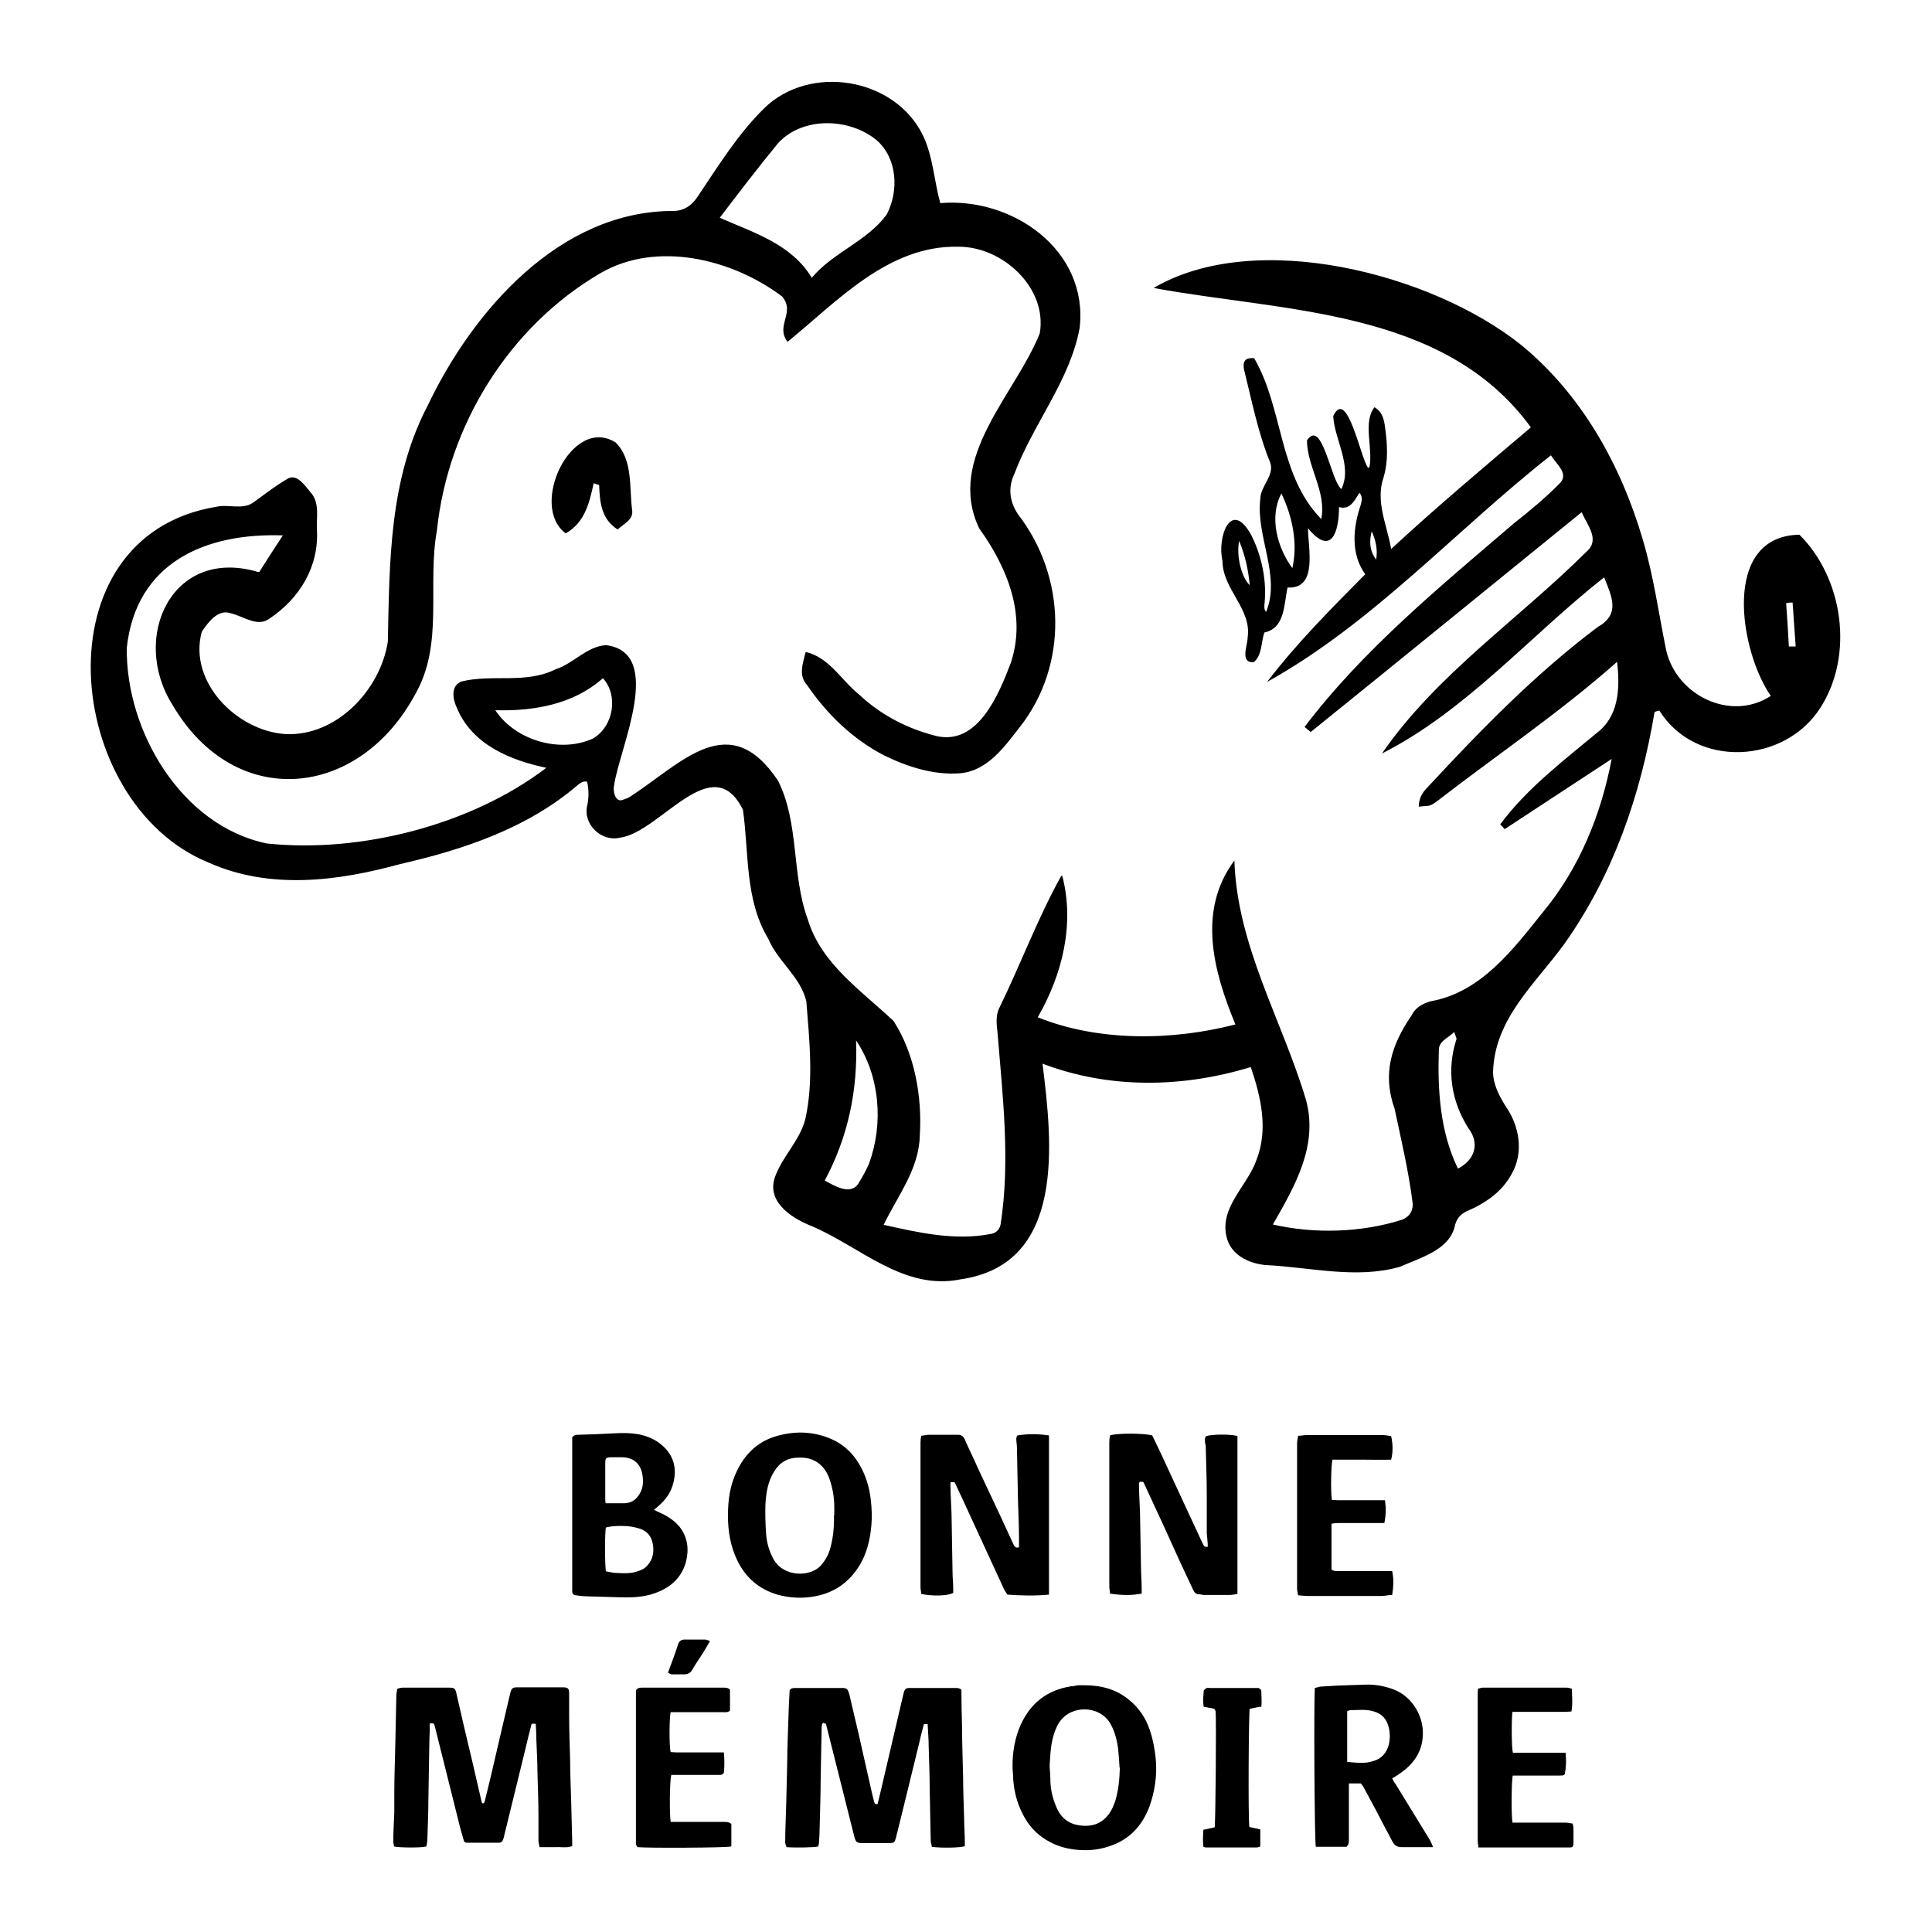 <?xml version="1.0" encoding="UTF-8"?> <svg xmlns="http://www.w3.org/2000/svg" id="b" viewBox="0 0 56.69 56.69"><defs><style>.d{fill:none;}</style></defs><g id="c"><g><g><path d="M7.61,16.78c.23-.36,.45-.71,.69-1.07-2.28-.08-4.31,.8-4.58,3.3-.03,2.44,1.6,5.22,4.11,5.74,2.74,.29,6-.54,8.2-2.22-1.04-.22-2.17-.67-2.62-1.75-.12-.25-.2-.64,.12-.78,.9-.23,1.89,.08,2.77-.36,.53-.17,.91-.67,1.48-.71,1.74,.22,.39,3.04,.24,4.11-.04,.15,.02,.48,.22,.44,.09-.03,.19-.06,.26-.11,1.52-.99,2.9-2.61,4.33-.46,.63,1.25,.39,2.75,.87,4.06,.39,1.31,1.58,2.1,2.52,2.99,.62,.96,.84,2.22,.77,3.35-.02,1-.65,1.77-1.06,2.63,1.03,.23,2.08,.47,3.13,.27,.16-.02,.27-.13,.3-.28,.29-1.86,.06-3.77-.09-5.63-.03-.25-.06-.51,.06-.74,.62-1.27,1.12-2.62,1.81-3.86,.01,0,.02,0,.03,0,.37,1.42,0,2.9-.72,4.15,1.79,.72,3.95,.69,5.8,.21-.64-1.55-1.13-3.33-.03-4.81,.08,2.51,1.4,4.68,2.1,7.02,.37,1.35-.33,2.54-.97,3.66,1.21,.28,2.6,.24,3.79-.14,.25-.1,.35-.31,.3-.57-.12-.91-.33-1.8-.52-2.69-.36-1.01-.1-1.86,.49-2.72,.12-.25,.33-.36,.57-.43,1.47-.26,2.41-1.51,3.29-2.61,1.07-1.29,1.71-2.86,2.02-4.5-1.07,.7-2.1,1.38-3.14,2.06-.04-.05-.08-.09-.13-.14,.8-1.08,1.91-1.91,2.94-2.77,.56-.51,.57-1.3,.49-2-1.67,1.48-3.51,2.72-5.27,4.08-.25,.19-.24,.13-.55,.17,0-.22,.09-.4,.25-.56,1.56-1.68,3.16-3.33,5-4.71,.67-.38,.42-.88,.19-1.46-2.17,1.71-4.05,3.92-6.52,5.17,1.6-2.32,4.01-3.94,6-5.92,.41-.35,.03-.77-.14-1.16-2.66,2.16-5.3,4.31-7.95,6.45-.06-.05-.12-.1-.18-.15,1.71-2.26,3.99-4.13,6.15-5.98,.47-.37,.94-.76,1.36-1.19,.24-.29-.14-.55-.28-.8-2.79,2.19-5.2,4.91-8.33,6.65,.88-1.15,1.87-2.14,2.88-3.16-.43-.59-.36-1.36-.14-2.01,.04-.13,.07-.27-.03-.38-.15,.23-.27,.51-.6,.42,0,.72-.22,1.46-.91,.62,0,.58,.3,1.79-.6,1.74-.11,.5-.07,1.19-.68,1.32-.1,.28-.06,.66-.31,.87-.42,.03-.18-.49-.18-.73,.12-.84-.74-1.41-.74-2.25-.16-.67,.24-1.83,.84-.76,.32,.63,.47,1.37,.39,2.07,0,.12,0,.12,.05,.2,.44-1.06-.3-2.22-.17-3.31,0-.39,.43-.7,.29-1.08-.36-.88-.54-1.82-.77-2.74-.04-.24,.05-.34,.3-.32,.86,1.47,.71,3.44,1.97,4.72,.16-.8-.42-1.54-.42-2.31,.45-.66,.7,1.2,1.01,1.43,.33-.68-.2-1.44-.24-2.14,.41-.87,.81,1.26,1.02,1.51,.01,0,.02,0,.04,0,.12-.55-.2-1.32,.15-1.77,.23,.13,.28,.35,.31,.58,.07,.49,.1,.99-.04,1.47-.25,.72,.1,1.4,.22,2.11,1.33-1.23,2.72-2.4,4.1-3.57-2.54-3.49-7.23-3.38-11.07-4.09,3-1.76,8.16-.42,10.77,1.66,1.78,1.45,2.94,3.53,3.58,5.71,.32,1.07,.47,2.18,.69,3.26,.3,1.32,1.89,2.11,3.07,1.34-.91-1.31-1.47-4.69,.84-4.73,1.28,1.27,1.61,3.52,.62,5.07-1.05,1.66-3.66,1.8-4.73,.09-.04,.01-.09,.02-.14,.04-.41,2.44-1.21,4.78-2.65,6.81-.85,1.17-2.04,2.18-2.09,3.75,0,.36,.18,.71,.37,1.01,.4,.57,.54,1.35,.18,1.98-.28,.53-.78,.87-1.32,1.1-.2,.09-.32,.25-.36,.47-.18,.68-1.02,.9-1.6,1.16-1.28,.37-2.65,.01-3.95-.05-.5-.05-1.02-.3-1.14-.83-.21-.87,.62-1.5,.88-2.26,.35-.89,.13-1.85-.17-2.72-1.99,.61-4.15,.65-6.11-.1,.29,2.33,.69,5.89-2.41,6.33-1.67,.34-2.95-.97-4.38-1.57-.63-.25-1.36-.76-1.03-1.51,.23-.57,.7-1.01,.86-1.62,.25-1.12,.12-2.32,.03-3.46-.17-.72-.84-1.17-1.12-1.84-.69-1.15-.56-2.51-.74-3.78-.9-1.82-2.43,.67-3.61,.82-.54,.13-1.09-.39-.96-.94,.05-.23,.05-.46,0-.7-.1-.03-.18,.02-.26,.08-1.48,1.28-3.37,1.91-5.25,2.34-1.83,.5-3.81,.75-5.6-.05-4.27-1.74-5.02-9.58,.23-10.44,.34-.08,.75,.09,1.06-.11,.35-.25,.69-.52,1.06-.73,.28-.12,.51,.27,.68,.46,.23,.3,.13,.71,.15,1.06,.06,1.08-.51,2.01-1.39,2.6-.36,.27-.78-.08-1.16-.16-.36-.12-.66,.29-.83,.55-.4,1.47,1.03,2.91,2.46,3,1.5,.07,2.78-1.3,3-2.71,.05-2.35,.04-4.76,1.16-6.91,1.33-2.8,3.88-5.73,7.21-5.73,.32,0,.55-.16,.72-.42,.6-.89,1.17-1.82,1.94-2.58,1.34-1.33,3.86-.92,4.68,.8,.29,.62,.32,1.32,.5,1.97,2.11-.18,4.35,1.37,4.09,3.66-.28,1.54-1.36,2.81-1.91,4.27-.2,.42-.15,.82,.1,1.2,1.41,1.82,1.49,4.42,.05,6.25-.46,.59-.95,1.28-1.75,1.35-.77,.06-1.54-.19-2.22-.52-.93-.48-1.68-1.21-2.27-2.07-.26-.29-.12-.63-.04-.97,.7,.16,1.05,.84,1.58,1.26,.64,.6,1.42,1,2.27,1.21,1.21,.27,1.82-1.23,2.17-2.15,.47-1.41-.11-2.81-.93-3.95-.98-2.07,1.07-3.93,1.78-5.72,.23-1.34-1.1-2.55-2.39-2.54-2.05-.05-3.55,1.6-5.01,2.79-.37-.47,.24-.86-.16-1.33-1.46-1.1-3.68-1.65-5.34-.68-2.68,1.57-4.47,4.47-4.79,7.55-.29,1.59,.21,3.32-.63,4.79-1.65,3.08-5.29,3.46-7.13,.32-1.24-1.97-.02-4.64,2.5-3.9ZM23.82,8.15c.63-.75,1.64-1.08,2.2-1.86,.36-.69,.31-1.64-.29-2.17-.79-.66-2.16-.71-2.89,.07-.59,.72-1.16,1.46-1.72,2.2,1,.44,2.1,.77,2.7,1.76Zm-9.28,12.7c.59,.88,1.9,1.26,2.86,.82,.61-.36,.75-1.27,.29-1.77-.86,.77-2.03,.97-3.15,.94Zm10.58,9.68c.05,1.46-.23,2.82-.92,4.11,.31,.17,.79,.46,1.01,.05,.11-.18,.21-.36,.29-.55,.43-1.17,.32-2.57-.38-3.61Zm17.66,3.76c.49-.25,.65-.73,.31-1.18-.51-.8-.65-1.72-.35-2.63-.01-.04-.04-.11-.07-.2-.16,.17-.44,.26-.45,.51-.04,1.18,.03,2.4,.55,3.48Zm-5.18-19.81c-.37,.69-.12,1.59,.32,2.19,.17-.73,0-1.52-.32-2.19Zm15,3.2c-.07,0-.12,0-.19,.02,.03,.43,.06,.85,.08,1.27h.2c-.03-.43-.06-.84-.09-1.28Zm-16.24-1.81c-.09,.44,.07,1.08,.31,1.3-.04-.44-.13-.86-.31-1.3Zm4.02,.55c.05-.29-.01-.56-.13-.83-.08,.3-.06,.58,.13,.83Z"></path><path d="M28.21,49.58c0,.38,.01,.75,.02,1.13,0,.48,.02,.95,.03,1.43,0,.41,.02,.81,.03,1.22,0,.22,.02,.45,.02,.67,0,.05,0,.1,0,.14-.11,.05-.71,.06-.97,.02,0-.06-.03-.12-.03-.18-.01-.51-.02-1.01-.03-1.52,0-.42-.02-.83-.03-1.25,0-.21-.02-.42-.03-.65-.03,0-.07,0-.11,0-.04,.17-.09,.32-.12,.48-.15,.61-.3,1.23-.45,1.84-.08,.34-.17,.68-.25,1.01-.04,.15-.05,.16-.21,.16-.26,0-.52,0-.78,0-.16,0-.19-.03-.23-.18-.28-1.1-.55-2.2-.83-3.3,0,0,0,0-.01-.02-.02,0-.05-.02-.07-.03-.02,.02-.03,.03-.04,.04,0,.02,0,.05-.01,.07-.01,.52-.02,1.05-.03,1.57,0,.48-.02,.95-.03,1.43,0,.14-.01,.28-.02,.42,0,.03-.02,.07-.02,.1-.11,.03-.67,.04-.93,.02-.01-.04-.04-.09-.04-.13,0-.38,.02-.76,.03-1.14,.01-.42,.02-.84,.03-1.26,0-.38,.02-.75,.03-1.13,.01-.31,.02-.63,.04-.94,.03-.06,.09-.07,.16-.07,.47,0,.94,0,1.4,0,.12,0,.15,.04,.19,.18,.09,.38,.18,.77,.27,1.15,.12,.52,.23,1.03,.35,1.55,.03,.15,.07,.3,.11,.46,.01,.05,.03,.07,.1,.07,.03-.12,.06-.24,.09-.37,.16-.7,.33-1.4,.49-2.1,.06-.26,.12-.51,.18-.77,.04-.15,.06-.17,.2-.17,.44,0,.88,0,1.33,0,.06,0,.12,0,.19,.07Z"></path><path d="M14.14,52.92c.07,0,.08-.04,.09-.09,.06-.25,.12-.49,.18-.74,.1-.43,.2-.86,.3-1.29,.09-.37,.17-.74,.26-1.11,.04-.16,.07-.18,.23-.18,.43,0,.86,0,1.3,0,.17,0,.2,.03,.2,.19,0,.21,0,.43,0,.64,0,.45,.02,.89,.03,1.34,0,.4,.02,.79,.03,1.19,.01,.39,.02,.78,.03,1.17,0,.04,0,.08,0,.13-.16,.06-.32,.02-.48,.03-.16,0-.31,0-.48,0-.01-.08-.03-.13-.03-.19,0-.24,0-.49,0-.73,0-.43-.02-.86-.03-1.29,0-.3-.02-.6-.03-.9,0-.17-.01-.33-.02-.51h-.12c-.07,.27-.14,.54-.2,.81-.2,.83-.41,1.66-.61,2.49,0,.03-.02,.07-.03,.1-.02,.05-.05,.09-.11,.09-.32,0-.64,0-.96,0-.02,0-.04-.01-.07-.03-.04-.13-.08-.28-.12-.42-.2-.79-.39-1.57-.59-2.36-.05-.2-.1-.4-.15-.6-.02-.09-.03-.1-.15-.09,0,.15,0,.31-.01,.47-.01,.59-.02,1.18-.03,1.77,0,.39-.02,.78-.03,1.17,0,.07-.02,.14-.03,.2-.12,.04-.78,.04-.95,0,0-.05-.02-.1-.02-.15,0-.28,.02-.57,.03-.85,0-.19,0-.38,0-.56,0-.48,.02-.96,.03-1.45,.01-.48,.02-.95,.03-1.43,0-.06,.02-.12,.03-.19,.05-.01,.1-.03,.16-.03,.46,0,.92,0,1.37,0,.14,0,.17,.03,.2,.16,.15,.66,.3,1.31,.46,1.97,.09,.4,.19,.81,.28,1.21,0,.03,.03,.05,.04,.07Z"></path><path d="M30.78,46.79c-.41,.04-.81,.03-1.22,0-.03-.05-.07-.1-.1-.16-.35-.76-.7-1.52-1.05-2.28-.13-.28-.26-.57-.4-.86-.04,0-.08,0-.12,0,0,.04,0,.07,0,.1,0,.27,.02,.54,.03,.8,.01,.58,.02,1.16,.03,1.74,0,.16,.02,.32,.02,.48,0,.05,0,.09,0,.13-.16,.09-.61,.1-.94,.03,0-.06-.02-.13-.02-.2,0-1.18,0-2.37,0-3.55,0-.23,0-.47,0-.7,0-.06,.01-.12,.02-.19,.09-.01,.16-.03,.23-.03,.25,0,.5,0,.75,0,.04,0,.08,0,.12,0,.09,.01,.14,.05,.18,.14,.12,.28,.26,.55,.38,.83,.23,.49,.46,.98,.69,1.47,.12,.25,.23,.51,.35,.76,.03,.06,.06,.14,.17,.1,0-.09,0-.18,0-.27,0-.37-.02-.74-.03-1.11-.01-.51-.02-1.02-.03-1.54,0-.09-.02-.18-.02-.27,0-.02,.01-.05,.03-.09,.3-.05,.61-.05,.93,0v4.66Z"></path><path d="M35.44,45.4c0-.14-.02-.28-.03-.41,0-.03,0-.06,0-.09,0-.35,0-.69,0-1.04,0-.47-.02-.94-.03-1.42,0-.03-.01-.07-.02-.1,0-.07-.02-.14,.03-.2,.18-.06,.76-.06,.92,0v4.63c-.07,.01-.15,.03-.23,.03-.25,0-.5,0-.75,0-.05,0-.1-.02-.15-.02-.09,0-.14-.06-.17-.13-.13-.27-.25-.54-.38-.81-.16-.36-.33-.72-.49-1.08-.19-.41-.38-.82-.57-1.23,0-.01-.02-.03-.03-.05-.03,0-.07,0-.1,0,0,.02-.02,.03-.02,.04,0,.28,.02,.56,.03,.83,.01,.55,.02,1.1,.03,1.64,0,.2,.02,.4,.02,.61,0,.05,0,.1,0,.16-.31,.06-.61,.05-.93,0,0-.07-.02-.14-.02-.21,0-.9,0-1.81,0-2.71,0-.51,0-1.02,0-1.53,0-.06,.01-.13,.02-.19,.18-.07,1-.07,1.24,0,.08,.17,.17,.35,.25,.52,.23,.5,.46,.99,.69,1.49,.18,.39,.36,.77,.54,1.16,.03,.07,.06,.12,.17,.09Z"></path><path d="M16.79,42.18c.05-.08,.12-.08,.18-.08,.33-.01,.67-.02,1-.04,.08,0,.16-.01,.24-.01,.45-.01,.88,.06,1.23,.37,.34,.3,.43,.69,.31,1.12-.07,.27-.23,.48-.44,.66-.03,.03-.07,.06-.12,.1,.06,.03,.11,.06,.16,.08,.23,.1,.43,.23,.59,.42,.24,.31,.28,.66,.19,1.02-.11,.42-.39,.71-.79,.88-.34,.15-.7,.18-1.07,.17-.02,0-.03,0-.05,0-.34-.01-.68-.02-1.02-.03-.1,0-.2-.02-.3-.03-.07,0-.11-.05-.11-.12,0-.03,0-.05,0-.08,0-1.44,0-2.89,0-4.33,0-.04,0-.08,0-.11Zm1,3.93c.07,.01,.15,.03,.22,.04,.21,.01,.42,.03,.62-.02,.14-.04,.27-.08,.37-.2,.17-.19,.2-.42,.15-.65-.04-.2-.16-.35-.36-.42-.13-.04-.26-.07-.4-.08-.21-.01-.41-.01-.61,.04-.04,.15-.03,1.18,0,1.29Zm-.02-2c.19,0,.36,0,.53,0,.21,0,.36-.09,.47-.28,.09-.15,.11-.31,.09-.48-.03-.34-.21-.57-.58-.59-.11,0-.22,0-.33,0-.17,0-.19,.02-.19,.18,0,.34,0,.67,0,1.01,0,.05,0,.1,.01,.16Z"></path><path d="M21.36,44.48c0-.47,.06-.89,.25-1.29,.24-.52,.62-.89,1.17-1.05,.59-.17,1.17-.14,1.73,.14,.3,.16,.53,.39,.7,.68,.19,.32,.3,.67,.34,1.04,.03,.25,.04,.5,.02,.74-.05,.6-.22,1.15-.66,1.59-.28,.28-.62,.44-1,.51-.37,.07-.74,.05-1.1-.05-.54-.16-.92-.49-1.17-.99-.21-.43-.28-.88-.28-1.32Zm3.12-.02c0-.08,0-.16,0-.24,0-.29-.05-.57-.15-.85-.06-.16-.15-.3-.28-.41-.18-.15-.39-.2-.62-.19-.31,0-.55,.14-.71,.4-.19,.3-.24,.63-.26,.97-.01,.29,0,.59,.02,.88,.02,.24,.08,.46,.19,.68,.29,.6,1.12,.58,1.42,.23,.14-.16,.23-.33,.28-.53,.08-.3,.11-.62,.1-.93Z"></path><path d="M31.82,49.45c.48,0,.92,.11,1.3,.42,.3,.24,.5,.54,.62,.9,.09,.26,.14,.54,.17,.81,.05,.5-.02,.98-.19,1.45-.22,.57-.61,.97-1.19,1.15-.32,.11-.66,.13-1,.09-.25-.03-.5-.1-.72-.22-.31-.16-.55-.39-.73-.69-.21-.36-.32-.74-.35-1.15,0-.13-.02-.26-.02-.39,0-.42,.07-.83,.24-1.21,.29-.64,.78-1.02,1.48-1.13,.07,0,.13-.02,.2-.03,.07,0,.13,0,.2,0Zm1.03,2.41c-.01-.18-.02-.35-.04-.53-.03-.25-.09-.49-.21-.72-.25-.49-.92-.58-1.32-.28-.18,.13-.27,.31-.34,.51-.11,.31-.12,.63-.14,.96,0,.13,.02,.26,.02,.39,0,.27,.05,.52,.15,.77,.12,.33,.34,.55,.7,.6,.34,.05,.64-.03,.86-.32,.09-.12,.15-.26,.2-.41,.09-.31,.12-.63,.13-.96Z"></path><path d="M42.04,54.2c-.07,0-.12,0-.16,0-.25,0-.5,0-.75,0-.13,0-.21-.05-.27-.16-.17-.32-.34-.64-.51-.97-.11-.21-.23-.42-.34-.63-.02-.04-.05-.07-.08-.11h-.35c0,.06,0,.11,0,.17,0,.5,0,1,0,1.49,0,.07,0,.13-.07,.2-.29,0-.6,0-.9,0-.04-.14-.06-4.21-.03-4.66,.05-.01,.11-.03,.16-.04,.17-.01,.33-.02,.5-.03,.29-.01,.59-.02,.88-.03,.27,0,.53,.05,.79,.15,.48,.19,.82,.69,.84,1.22,.02,.57-.26,.97-.72,1.27-.05,.04-.11,.07-.18,.11,.03,.06,.06,.12,.1,.17,.33,.54,.67,1.09,1,1.63,.03,.05,.05,.11,.09,.19Zm-2.51-2.5c.27,.02,.53,.06,.78-.03,.23-.07,.37-.23,.44-.47,.04-.17,.04-.34,0-.51-.06-.26-.22-.42-.47-.48-.21-.06-.43-.03-.65-.03-.03,0-.07,.02-.1,.03v1.49Z"></path><path d="M38.09,42.13c.09,0,.16-.02,.23-.02,.76,0,1.52,0,2.27,0,.07,0,.15,.02,.23,.03,.05,.23,.06,.45,0,.69-.29,.01-.58,0-.87,0-.28,0-.57,0-.85,0-.04,.11-.06,.91-.02,1.18,.05,0,.1,.01,.16,.01,.41,0,.81,0,1.22,0h.18c.03,.23,.03,.44-.02,.67-.06,0-.11,0-.16,0-.4,0-.8,0-1.21,0-.06,0-.12,.01-.18,.02v1.34c.05,.05,.12,.05,.18,.05,.48,0,.96,0,1.43,0h.17c.05,.23,.04,.46,0,.7-.11,0-.21,.03-.31,.03-.72,0-1.43,0-2.15,0-.09,0-.19-.01-.3-.02-.01-.07-.03-.13-.03-.2,0-1.42,0-2.85,0-4.27,0-.06,.02-.12,.03-.2Z"></path><path d="M21.45,54.18c-.13,.04-2.46,.05-2.74,.02-.06-.05-.05-.13-.05-.2,0-1.06,0-2.13,0-3.19,0-.41,0-.81,0-1.21,.05-.08,.12-.08,.19-.08,.31,0,.62,0,.93,0,.48,0,.97,0,1.45,0,.07,0,.13,0,.19,.06v.61c-.05,.06-.12,.05-.19,.05-.46,0-.92,0-1.37,0-.06,0-.12,0-.18,0-.04,.12-.05,1.01,0,1.17,.05,0,.11,.01,.17,.01,.4,0,.8,0,1.21,0,.05,0,.11,0,.18,0,.02,.21,.02,.41,0,.6-.06,.08-.13,.06-.19,.06-.4,0-.8,0-1.21,0-.05,0-.1,0-.14,0-.05,.12-.06,1.16-.02,1.38,.05,0,.1,0,.16,0,.47,0,.94,0,1.4,0,.08,0,.15,0,.22,.06v.64Z"></path><path d="M44.39,51.43c.51,0,1.03,0,1.55,0,.01,.17,.02,.31,0,.45,0,.02,0,.05-.01,.07-.01,.14-.02,.15-.17,.15-.4,0-.8,0-1.21,0h-.16c-.04,.12-.05,1.15-.01,1.38,.05,0,.1,0,.16,0,.46,0,.93,0,1.39,0,.07,0,.15,.02,.22,.03,0,.05,.02,.08,.02,.12,0,.15,0,.31,0,.46,0,.09-.02,.12-.12,.12-.03,0-.05,0-.08,0-.81,0-1.62,0-2.43,0-.05,0-.1,0-.16,0,0-.07-.02-.12-.02-.18,0-1.44,0-2.88,0-4.32,0-.05,0-.1,.01-.16,.05-.01,.1-.03,.14-.03,.82,0,1.64,0,2.46,0,.05,0,.09,.02,.15,.03,.01,.23,.03,.44-.01,.67-.06,0-.12,.01-.17,.01-.46,0-.93,0-1.39,0-.06,0-.12,0-.17,0-.03,.17-.03,1.05,.01,1.19Z"></path><path d="M36.97,50.08c-.11,.02-.2,.04-.3,.06-.03,.11-.05,3.23-.01,3.47,.1,.02,.2,.04,.32,.07v.5s-.07,.03-.1,.03c-.5,0-1,0-1.49,0-.02,0-.05-.01-.08-.02-.02-.17-.01-.33,0-.5,.12-.02,.22-.05,.33-.07,.03-.1,.05-3.19,.03-3.39,0-.03-.02-.06-.04-.09-.11-.02-.2-.04-.31-.06-.03-.16-.01-.31,0-.46,0-.03,.05-.07,.09-.09,.02-.01,.06,0,.09,0,.44,0,.88,0,1.33,0,.04,0,.08,0,.1,0,.03,.02,.08,.05,.08,.08,0,.16,.02,.31,0,.48Z"></path><path d="M18.13,15.54c-.48-.3-.53-.78-.55-1.31-.05-.01-.1-.03-.16-.05-.13,.59-.26,1.15-.82,1.47-1.09-.8,.17-3.47,1.46-2.67,.52,.5,.4,1.34,.49,2,.03,.28-.24,.38-.42,.55Z"></path><path d="M20.83,48.16c-.11,.19-.21,.36-.32,.52-.07,.11-.14,.21-.2,.32-.05,.09-.12,.12-.21,.13-.13,0-.26,0-.39,0-.03,0-.07-.03-.11-.05,.11-.29,.21-.56,.3-.84,.03-.09,.1-.13,.18-.13,.2,0,.41,0,.61,0,.04,0,.07,.02,.14,.04Z"></path></g><rect class="d" width="56.69" height="56.69"></rect></g></g></svg> 